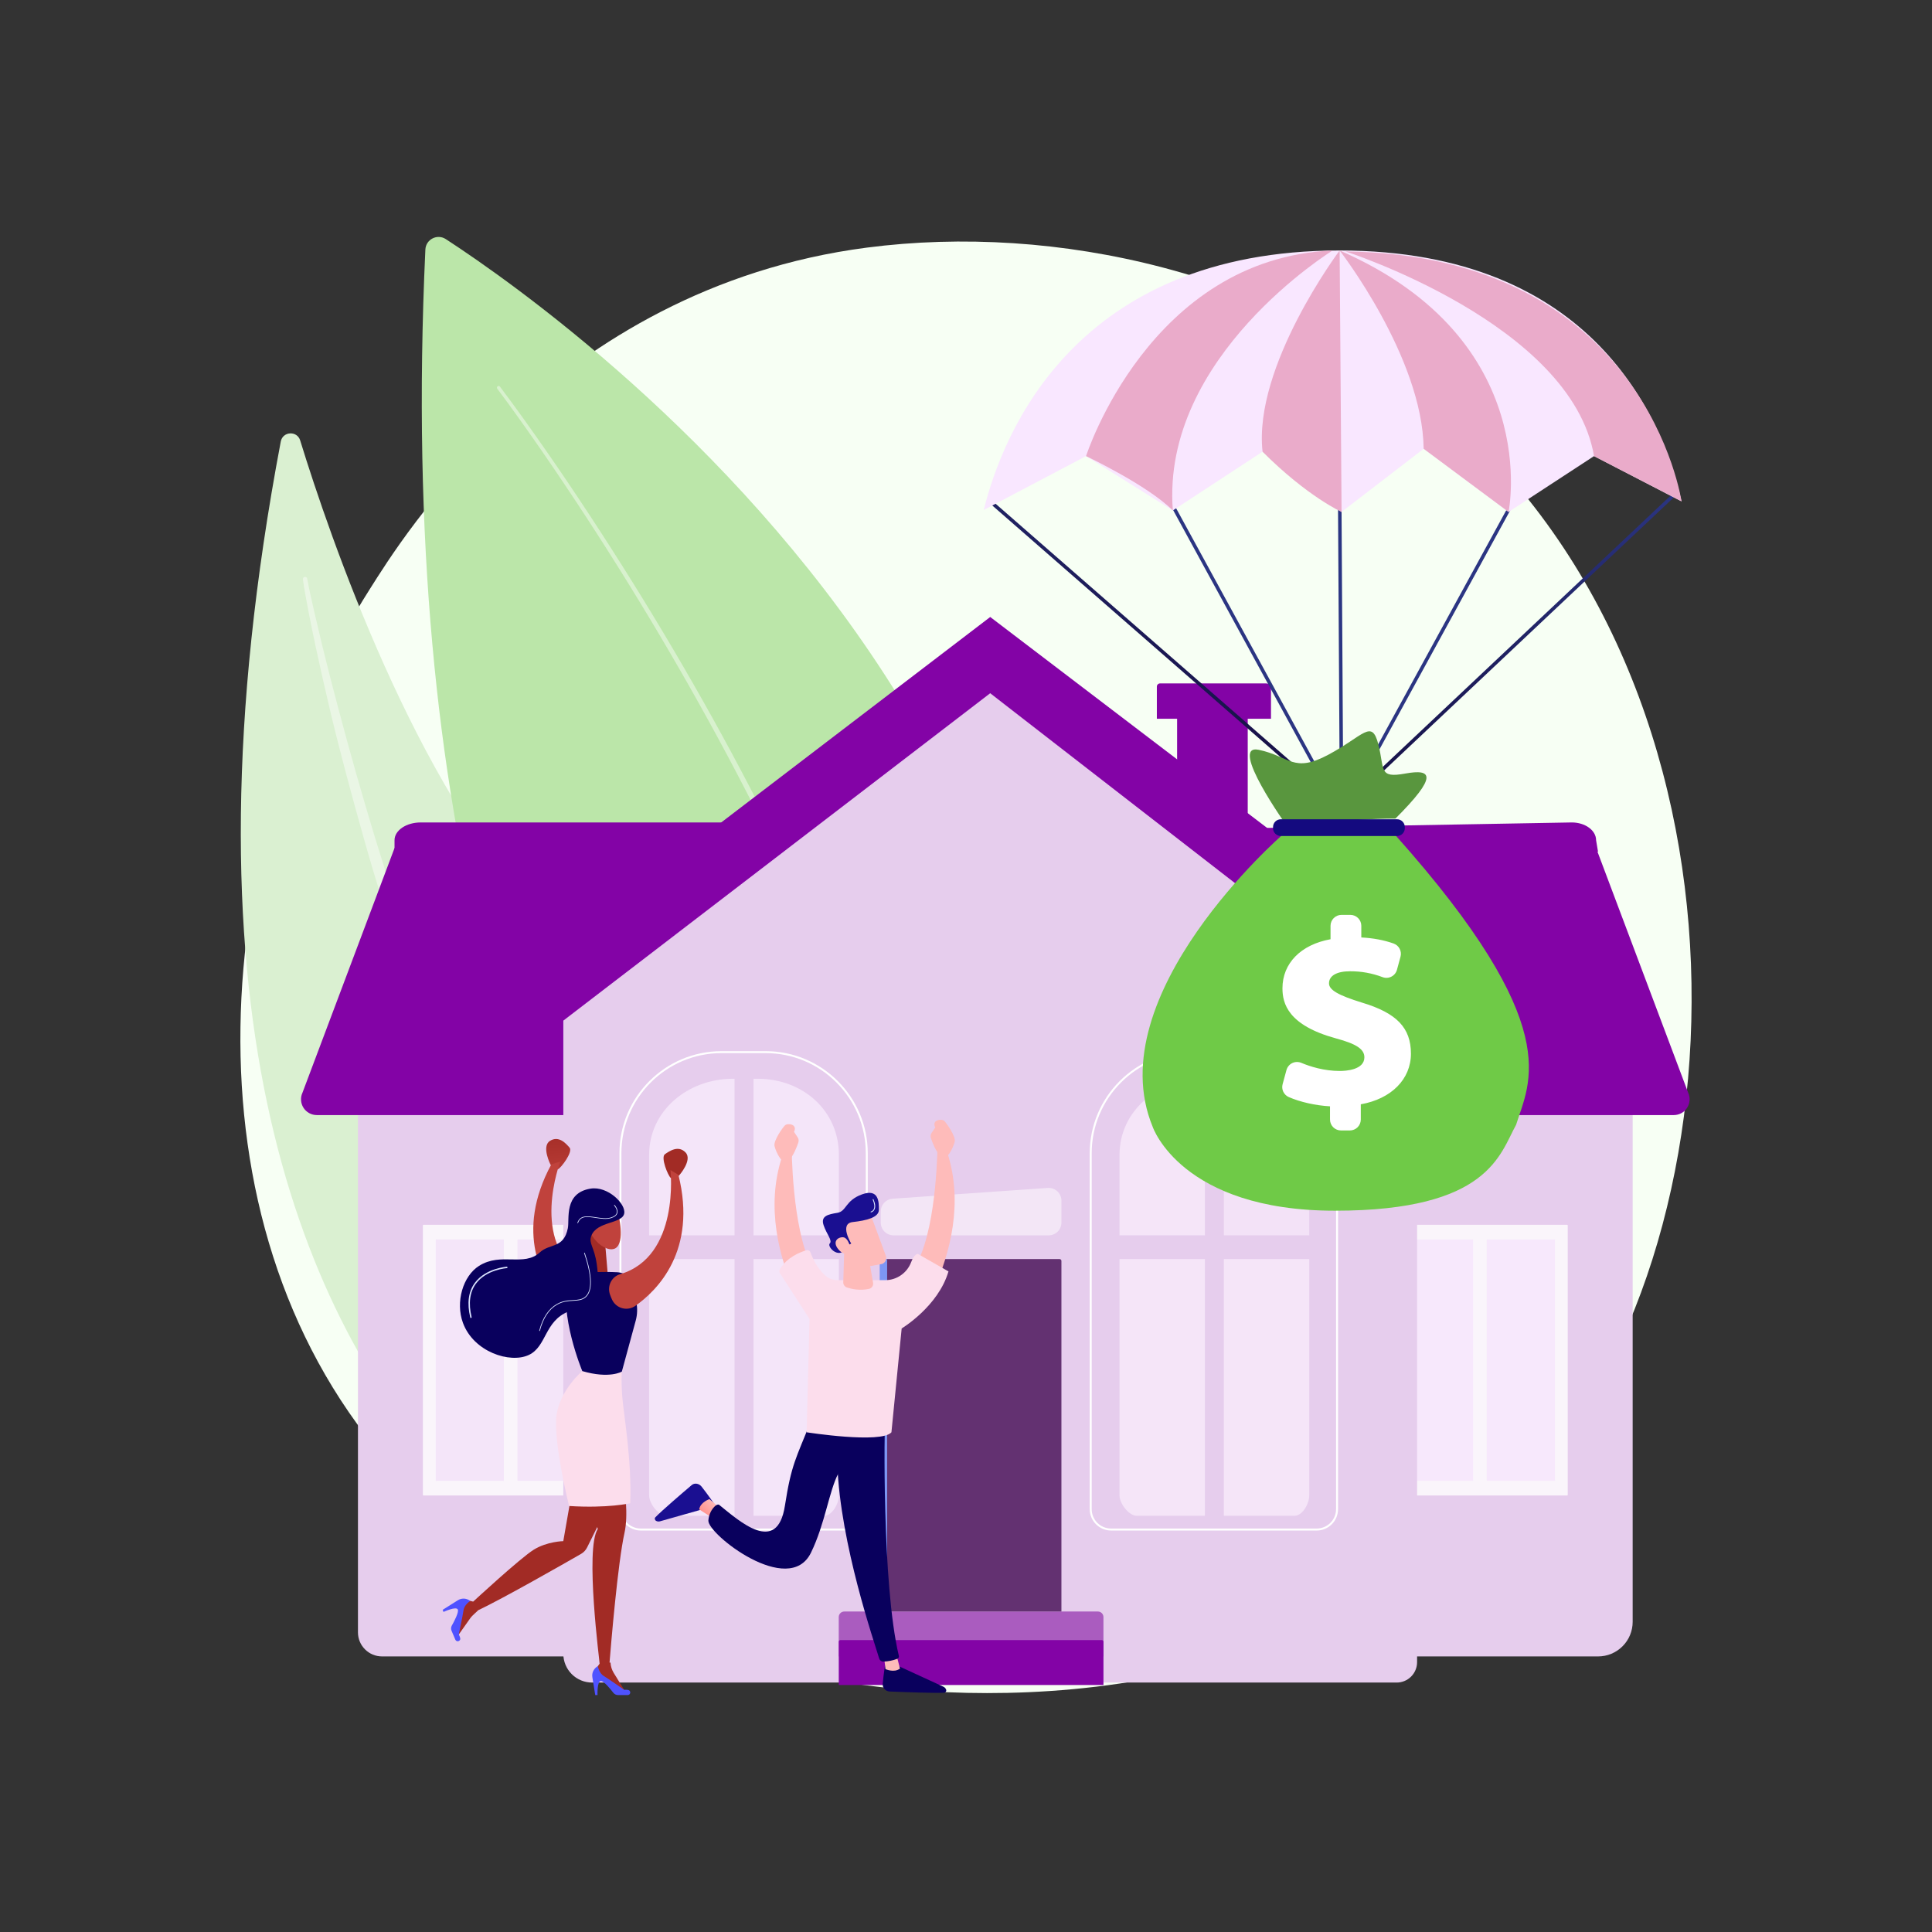 <svg width="168" height="168" viewBox="0 0 168 168" fill="none" xmlns="http://www.w3.org/2000/svg">
<rect x="0" y="0" width="168" height="168" fill="#333333" stroke="none"/>
<path d="M132.469 129.471C129.878 132.188 127.426 133.938 125.489 135.322C102.718 151.588 75.774 146.846 70.047 145.688C61.591 143.978 45.246 140.673 33.428 126.838C15.549 105.906 18.333 72.928 32.201 51.159C34.737 47.177 48.138 25.076 75.372 21.533C91.855 19.387 111.067 23.714 124.98 35.319C154.186 59.678 152.105 108.889 132.469 129.471Z" fill="#F7FFF4"/>
<path d="M24.415 38.394C24.584 37.504 25.836 37.431 26.102 38.297C28.678 46.662 36.119 68.386 47.014 79.739C64.752 98.225 77.013 128.658 66.356 144.849C66.356 144.849 6.064 135.317 24.415 38.394Z" fill="#DAF0D1"/>
<path opacity="0.43" d="M26.722 50.369C26.753 50.565 26.806 50.818 26.852 51.048L27.003 51.755L27.32 53.167L27.985 55.987C28.441 57.863 28.92 59.734 29.419 61.6C30.406 65.334 31.46 69.049 32.581 72.744C34.85 80.126 37.303 87.45 40.15 94.621C41.589 98.199 43.04 101.776 44.64 105.284C46.24 108.791 47.922 112.263 49.736 115.664C53.34 122.476 57.456 129.027 62.274 135.06C62.306 135.098 62.321 135.147 62.316 135.197C62.311 135.246 62.288 135.292 62.25 135.324C62.212 135.356 62.163 135.372 62.114 135.368C62.064 135.364 62.018 135.341 61.985 135.304C59.429 132.388 57.095 129.282 54.895 126.086C52.721 122.871 50.737 119.532 48.842 116.147C45.132 109.331 41.906 102.26 39.086 95.04C37.669 91.43 36.372 87.777 35.128 84.108C33.883 80.439 32.723 76.742 31.669 73.014C30.616 69.286 29.604 65.547 28.704 61.781C28.258 59.897 27.832 58.008 27.425 56.115C27.226 55.167 27.027 54.22 26.843 53.269L26.577 51.84L26.453 51.124C26.416 50.88 26.371 50.658 26.343 50.375C26.337 50.326 26.351 50.276 26.381 50.237C26.412 50.198 26.456 50.173 26.505 50.167C26.554 50.16 26.603 50.173 26.643 50.203C26.682 50.233 26.708 50.277 26.715 50.326L26.722 50.369Z" fill="white"/>
<path d="M38.766 20.792C50.158 28.207 114.687 74.063 82.533 142.346C82.533 142.346 32.279 123.093 36.989 21.699C37.031 20.812 38.022 20.308 38.766 20.792Z" fill="#BBE6A9"/>
<path opacity="0.43" d="M43.469 33.615C44.85 35.443 46.174 37.306 47.482 39.185C48.791 41.063 50.067 42.959 51.322 44.871C53.833 48.694 56.251 52.577 58.574 56.52C63.213 64.405 67.483 72.515 71.208 80.879C74.921 89.242 78.103 97.866 80.322 106.763C80.883 108.984 81.359 111.228 81.778 113.482C81.877 114.046 81.991 114.608 82.078 115.175L82.35 116.873C82.506 118.009 82.672 119.145 82.787 120.286C83.301 124.845 83.421 129.455 83.085 134.04C83.083 134.087 83.071 134.133 83.051 134.175C83.031 134.217 83.003 134.255 82.968 134.286C82.933 134.318 82.892 134.341 82.848 134.356C82.803 134.371 82.756 134.377 82.71 134.374C82.663 134.37 82.617 134.358 82.576 134.336C82.534 134.315 82.497 134.285 82.467 134.249C82.437 134.213 82.415 134.172 82.401 134.127C82.387 134.082 82.383 134.035 82.388 133.988V133.984C82.738 129.451 82.636 124.882 82.142 120.354C82.032 119.222 81.87 118.093 81.721 116.964L81.459 115.276C81.374 114.712 81.264 114.154 81.167 113.592C80.76 111.35 80.293 109.118 79.743 106.905C77.569 98.044 74.427 89.435 70.755 81.079C67.072 72.722 62.84 64.61 58.236 56.719C55.932 52.775 53.532 48.888 51.036 45.059C49.789 43.145 48.518 41.248 47.222 39.366C45.923 37.488 44.606 35.62 43.237 33.794C43.215 33.763 43.207 33.724 43.213 33.687C43.219 33.649 43.239 33.615 43.27 33.592C43.3 33.569 43.339 33.559 43.377 33.563C43.414 33.568 43.449 33.587 43.473 33.616L43.469 33.615Z" fill="white"/>
<path d="M138.964 144.037H115.254V92.51H141.971V141.029C141.971 141.424 141.893 141.815 141.742 142.18C141.591 142.545 141.37 142.876 141.09 143.155C140.811 143.435 140.48 143.656 140.115 143.808C139.75 143.959 139.359 144.037 138.964 144.037Z" fill="#E6CDED"/>
<path d="M145.549 96.963H113.981L108.203 73.744H138.792L146.795 95.015C146.892 95.224 146.934 95.454 146.919 95.684C146.903 95.914 146.83 96.136 146.706 96.33C146.582 96.525 146.411 96.684 146.209 96.795C146.007 96.905 145.78 96.963 145.549 96.963Z" fill="#8303A6"/>
<path d="M138.957 74.057L106.424 74.931L105.559 72.073L136.677 71.517C137.844 71.517 138.79 72.208 138.79 73.06L138.957 74.057Z" fill="#8303A6"/>
<g opacity="0.89">
<path opacity="0.89" d="M136.275 106.505H121.109C121.081 106.505 121.059 106.527 121.059 106.555V129.991C121.059 130.019 121.081 130.041 121.109 130.041H136.275C136.303 130.041 136.326 130.019 136.326 129.991V106.555C136.326 106.527 136.303 106.505 136.275 106.505Z" fill="white"/>
<path opacity="0.89" d="M128.071 107.777H122.2C122.184 107.777 122.172 107.789 122.172 107.805V128.741C122.172 128.756 122.184 128.769 122.2 128.769H128.071C128.087 128.769 128.099 128.756 128.099 128.741V107.805C128.099 107.789 128.087 107.777 128.071 107.777Z" fill="#F8E9FC"/>
<path opacity="0.89" d="M135.185 107.777H129.313C129.298 107.777 129.285 107.789 129.285 107.805V128.741C129.285 128.756 129.298 128.769 129.313 128.769H135.185C135.2 128.769 135.213 128.756 135.213 128.741V107.805C135.213 107.789 135.2 107.777 135.185 107.777Z" fill="#F8E9FC"/>
</g>
<path d="M33.219 144.037H57.844V92.51H31.127V141.944C31.127 142.499 31.347 143.031 31.74 143.423C32.132 143.816 32.664 144.036 33.219 144.037Z" fill="#E6CDED"/>
<path d="M27.547 96.963H59.115L65.257 73.744H34.306L26.303 95.015C26.206 95.224 26.163 95.454 26.179 95.684C26.194 95.913 26.267 96.136 26.391 96.33C26.515 96.524 26.686 96.683 26.888 96.794C27.09 96.905 27.317 96.963 27.547 96.963Z" fill="#8303A6"/>
<path d="M34.307 74.062L69.092 74.299L69.235 71.517H36.584C35.326 71.517 34.307 72.208 34.307 73.06V74.062Z" fill="#8303A6"/>
<g opacity="0.89">
<path opacity="0.89" d="M36.823 130.042H51.988C52.016 130.042 52.039 130.019 52.039 129.991V106.555C52.039 106.527 52.016 106.505 51.988 106.505H36.823C36.795 106.505 36.772 106.527 36.772 106.555V129.991C36.772 130.019 36.795 130.042 36.823 130.042Z" fill="white"/>
<path opacity="0.89" d="M45.026 128.769H50.898C50.913 128.769 50.926 128.757 50.926 128.741V107.805C50.926 107.79 50.913 107.777 50.898 107.777H45.026C45.011 107.777 44.998 107.79 44.998 107.805V128.741C44.998 128.757 45.011 128.769 45.026 128.769Z" fill="#F4E5F9"/>
<path opacity="0.89" d="M37.913 128.769H43.784C43.8 128.769 43.812 128.757 43.812 128.741V107.805C43.812 107.79 43.8 107.777 43.784 107.777H37.913C37.898 107.777 37.885 107.79 37.885 107.805V128.741C37.885 128.757 37.898 128.769 37.913 128.769Z" fill="#F4E5F9"/>
</g>
<path d="M86.103 60.282C86.103 60.282 49.882 87.628 48.984 87.628V143.81C48.985 144.138 49.049 144.464 49.175 144.767C49.301 145.07 49.486 145.346 49.718 145.578C49.95 145.81 50.226 145.994 50.53 146.12C50.833 146.245 51.159 146.31 51.487 146.31H121.449C121.92 146.31 122.372 146.122 122.705 145.789C123.038 145.456 123.225 145.005 123.225 144.534V87.628L86.103 60.282Z" fill="#E6CDED"/>
<path d="M95.951 144.037H72.934V140.615C72.934 140.487 72.984 140.364 73.075 140.273C73.165 140.183 73.288 140.132 73.416 140.132H95.469C95.597 140.132 95.72 140.183 95.81 140.273C95.901 140.364 95.952 140.487 95.952 140.615L95.951 144.037Z" fill="#AA5CBF"/>
<path d="M73.077 142.616H95.809C95.828 142.616 95.847 142.62 95.864 142.627C95.882 142.634 95.897 142.645 95.911 142.658C95.924 142.672 95.935 142.687 95.942 142.705C95.949 142.722 95.953 142.741 95.953 142.76V146.521H72.936V142.76C72.936 142.722 72.95 142.686 72.977 142.659C73.004 142.632 73.04 142.617 73.077 142.616Z" fill="#8303A6"/>
<path d="M76.749 109.484H92.137C92.18 109.484 92.221 109.501 92.251 109.531C92.281 109.561 92.298 109.602 92.298 109.645V140.132H76.588V109.645C76.588 109.624 76.592 109.603 76.6 109.583C76.608 109.564 76.62 109.546 76.635 109.531C76.65 109.516 76.668 109.504 76.687 109.496C76.707 109.488 76.728 109.484 76.749 109.484Z" fill="#633171"/>
<path opacity="0.51" d="M91.189 107.421H77.697C77.403 107.421 77.121 107.304 76.913 107.096C76.705 106.888 76.588 106.606 76.588 106.312V105.343C76.588 105.062 76.695 104.792 76.886 104.586C77.078 104.381 77.34 104.256 77.62 104.236L91.112 103.299C91.264 103.289 91.416 103.309 91.56 103.36C91.703 103.411 91.834 103.491 91.946 103.595C92.057 103.698 92.146 103.824 92.206 103.964C92.267 104.103 92.298 104.254 92.298 104.406V106.312C92.298 106.606 92.181 106.888 91.973 107.096C91.765 107.304 91.483 107.421 91.189 107.421Z" fill="white"/>
<path opacity="0.9" d="M104.774 93.806H104.625C100.744 93.806 97.348 96.553 97.348 100.434V107.421H104.774V93.806Z" fill="#F6E8FA"/>
<path opacity="0.9" d="M97.348 109.484V130.042C97.348 130.735 98.16 131.808 98.852 131.808H104.774V109.484H97.348Z" fill="#F6E8FA"/>
<path opacity="0.9" d="M106.801 93.806H106.424V107.421H113.85V100.434C113.85 96.553 110.681 93.806 106.801 93.806Z" fill="#F4E5F9"/>
<path opacity="0.9" d="M106.424 131.807H112.573C113.266 131.807 113.85 130.734 113.85 130.041V109.483H106.424L106.424 131.807Z" fill="#F6E8FA"/>
<path d="M63.872 93.806H63.722C59.842 93.806 56.445 96.553 56.445 100.434V107.421H63.872V93.806Z" fill="#F4E5F9"/>
<path d="M56.445 109.484V130.042C56.445 130.735 57.26 131.808 57.95 131.808H63.872V109.484H56.445Z" fill="#F4E5F9"/>
<path d="M65.899 93.806H65.522V107.421H72.948V100.434C72.948 96.553 69.781 93.806 65.899 93.806Z" fill="#F4E5F9"/>
<path d="M65.522 131.807H71.671C72.363 131.807 72.948 130.734 72.948 130.041V109.483H65.522V131.807Z" fill="#F4E5F9"/>
<path d="M114.493 133.091H96.616C96.124 133.09 95.652 132.894 95.304 132.545C94.956 132.197 94.76 131.725 94.76 131.232V100.281C94.76 95.386 98.742 91.405 103.635 91.405H107.477C112.371 91.405 116.352 95.388 116.352 100.281V131.23C116.352 131.724 116.156 132.197 115.807 132.545C115.459 132.894 114.986 133.091 114.493 133.091ZM103.634 91.576C98.834 91.576 94.93 95.481 94.93 100.281V131.23C94.93 131.678 95.108 132.106 95.424 132.423C95.74 132.739 96.169 132.917 96.616 132.917H114.493C114.94 132.917 115.369 132.739 115.685 132.423C116.001 132.106 116.179 131.678 116.18 131.23V100.281C116.18 95.481 112.275 91.576 107.475 91.576H103.634Z" fill="white"/>
<path d="M73.599 133.091H55.722C55.229 133.09 54.758 132.893 54.41 132.545C54.062 132.197 53.866 131.725 53.865 131.232V100.281C53.865 95.386 57.847 91.405 62.741 91.405H66.582C71.477 91.405 75.457 95.388 75.457 100.281V131.23C75.457 131.723 75.262 132.196 74.913 132.545C74.564 132.894 74.092 133.09 73.599 133.091ZM62.739 91.576C57.939 91.576 54.035 95.481 54.035 100.281V131.23C54.035 131.678 54.213 132.106 54.53 132.423C54.846 132.739 55.275 132.917 55.722 132.917H73.599C74.046 132.917 74.475 132.739 74.791 132.423C75.107 132.106 75.285 131.678 75.285 131.23V100.281C75.285 95.481 71.38 91.576 66.581 91.576H62.739Z" fill="white"/>
<path d="M77.144 140.132H76.764C76.693 140.132 76.625 140.104 76.575 140.054C76.525 140.003 76.496 139.935 76.496 139.864V109.712C76.496 109.652 76.52 109.595 76.562 109.552C76.605 109.51 76.662 109.486 76.722 109.486H77.142L77.144 140.132Z" fill="#7D97F4"/>
<path d="M108.498 60.879H102.357V70.877H108.498V60.879Z" fill="#8303A6"/>
<path d="M100.872 59.429H110.101C110.156 59.429 110.211 59.44 110.262 59.461C110.313 59.482 110.359 59.513 110.398 59.552C110.437 59.591 110.468 59.637 110.489 59.688C110.51 59.739 110.521 59.794 110.521 59.849V62.499H100.596V59.705C100.596 59.631 100.625 59.561 100.677 59.509C100.728 59.458 100.799 59.428 100.872 59.428V59.429Z" fill="#8303A6"/>
<path d="M46.709 90.495L86.105 60.282L123.499 89.288C124.858 90.342 126.85 89.605 127.197 87.919L127.721 85.353L86.106 53.651L45.823 84.419C45.473 84.687 45.221 85.063 45.105 85.489C44.99 85.914 45.018 86.366 45.185 86.774L46.709 90.495Z" fill="#8303A6"/>
<path d="M116.663 70.476L116.559 70.385L86.004 43.71L86.204 43.481L116.655 70.065L145.631 42.757L145.839 42.978L116.663 70.476Z" fill="url(#paint0_linear_833_1928)"/>
<path d="M116.643 80.4L116.338 80.395L116.507 70.268L116.338 42.154L116.643 42.152L116.811 70.27L116.643 80.4Z" fill="url(#paint1_linear_833_1928)"/>
<path d="M116.659 71.183L101.824 44.013L102.091 43.867L116.659 70.549L131.255 43.867L131.522 44.013L116.659 71.183Z" fill="url(#paint2_linear_833_1928)"/>
<path d="M146.218 43.596L138.611 39.662L131.179 44.516L123.798 39.023L116.658 44.516L109.786 39.279L101.985 44.388L94.438 39.662L85.543 44.347C87.209 37.613 93.564 21.781 116.489 21.781C138.602 21.781 144.611 36.505 146.218 43.596Z" fill="#F9E7FF"/>
<path d="M94.439 39.662C94.439 39.662 99.949 22.46 115.883 21.781C115.883 21.781 100.937 30.978 101.986 44.39C99.79 42.192 94.439 39.662 94.439 39.662Z" fill="#EAABCA"/>
<path d="M116.659 44.516L116.49 21.781C116.49 21.781 108.961 31.83 109.788 39.28C113.692 43.184 116.659 44.516 116.659 44.516Z" fill="#EAABCA"/>
<path d="M116.49 21.781C116.49 21.781 123.696 31.064 123.797 39.025L131.178 44.517C131.178 44.517 134.289 29.529 116.49 21.781Z" fill="#EAABCA"/>
<path d="M117 21.864C117 21.864 136.64 28.166 138.612 39.662L146.219 43.596C146.219 43.596 143.142 22.206 117 21.864Z" fill="#EAABCA"/>
<path d="M111.949 71.891C111.949 71.891 106.753 64.632 109.458 65.201C112.163 65.77 112.447 67.265 115.508 65.628C118.569 63.991 119.279 62.497 119.849 64.703C120.419 66.909 119.849 67.692 122.197 67.265C124.546 66.839 125.044 67.479 121.343 71.18C117.358 71.18 111.949 71.891 111.949 71.891Z" fill="#59963E"/>
<path d="M111.527 72.585C111.527 72.585 95.49 86.506 100.235 97.989C100.235 97.989 102.703 105.279 116.084 105.279C129.466 105.279 130.413 100.366 131.836 97.804C132.975 94.104 136.249 89.317 121.303 72.584L111.527 72.585Z" fill="#6FCA47"/>
<path d="M121.482 71.241H111.375C111.002 71.241 110.699 71.543 110.699 71.917V72.02C110.699 72.393 111.002 72.696 111.375 72.696H121.482C121.855 72.696 122.158 72.393 122.158 72.02V71.917C122.158 71.543 121.855 71.241 121.482 71.241Z" fill="url(#paint3_linear_833_1928)"/>
<path d="M115.833 97.349V96.028C114.456 95.973 113.095 95.648 112.128 95.225C111.961 95.15 111.827 95.018 111.75 94.852C111.672 94.686 111.657 94.499 111.706 94.323L112.042 93.093C112.071 92.987 112.122 92.888 112.192 92.804C112.263 92.719 112.35 92.651 112.449 92.603C112.548 92.556 112.656 92.53 112.766 92.527C112.876 92.525 112.985 92.546 113.086 92.589C114.046 92.991 115.23 93.309 116.507 93.309C117.833 93.309 118.822 92.859 118.822 91.939C118.822 91.107 118.058 90.613 116.215 90.118C113.586 89.399 111.698 88.253 111.698 85.939C111.698 83.848 113.227 82.253 115.878 81.826V80.505C115.878 80.301 115.959 80.105 116.104 79.961C116.248 79.817 116.444 79.736 116.648 79.736H117.424C117.628 79.736 117.824 79.817 117.968 79.961C118.113 80.105 118.194 80.301 118.194 80.505V81.691C119.468 81.742 120.394 81.959 121.13 82.218C121.312 82.283 121.462 82.415 121.551 82.586C121.64 82.758 121.66 82.956 121.609 83.142L121.301 84.28C121.273 84.383 121.224 84.48 121.156 84.563C121.089 84.647 121.004 84.715 120.909 84.764C120.814 84.812 120.709 84.841 120.602 84.847C120.495 84.852 120.388 84.836 120.288 84.798C119.368 84.448 118.391 84.271 117.407 84.275C115.834 84.275 115.385 84.926 115.385 85.511C115.385 86.23 116.328 86.724 118.373 87.354C121.295 88.23 122.508 89.443 122.508 91.623C122.508 93.623 121.025 95.421 118.149 95.871V97.348C118.149 97.553 118.068 97.748 117.923 97.893C117.779 98.037 117.583 98.118 117.379 98.118H116.603C116.399 98.118 116.203 98.037 116.059 97.893C115.914 97.749 115.833 97.553 115.833 97.349Z" fill="white"/>
<path d="M117.38 98.3H116.604C116.352 98.3 116.11 98.2 115.931 98.022C115.753 97.844 115.653 97.602 115.653 97.349V96.202C114.393 96.131 113.061 95.832 112.056 95.392C111.851 95.299 111.685 95.135 111.588 94.931C111.492 94.726 111.472 94.494 111.532 94.276L111.867 93.045C111.903 92.915 111.966 92.794 112.052 92.691C112.137 92.587 112.244 92.502 112.365 92.443C112.488 92.383 112.623 92.35 112.759 92.347C112.896 92.343 113.032 92.369 113.158 92.422C113.928 92.744 115.132 93.128 116.509 93.128C117.007 93.128 118.642 93.042 118.642 91.939C118.642 91.233 117.948 90.772 116.17 90.294C112 89.154 111.518 87.26 111.518 85.939C111.518 83.765 113.115 82.141 115.698 81.673V80.506C115.698 80.254 115.798 80.012 115.976 79.834C116.155 79.655 116.396 79.555 116.649 79.555H117.424C117.677 79.555 117.918 79.655 118.097 79.834C118.275 80.012 118.375 80.254 118.375 80.506V81.518C119.413 81.573 120.335 81.744 121.19 82.047C121.415 82.129 121.6 82.291 121.71 82.503C121.82 82.715 121.847 82.96 121.784 83.191L121.475 84.328C121.441 84.456 121.38 84.575 121.296 84.678C121.213 84.781 121.109 84.865 120.991 84.925C120.873 84.986 120.744 85.021 120.611 85.028C120.479 85.036 120.347 85.016 120.223 84.969C119.324 84.627 118.369 84.454 117.407 84.458C116.237 84.458 115.566 84.842 115.566 85.512C115.566 86.079 116.368 86.547 118.426 87.181C121.454 88.089 122.69 89.376 122.69 91.624C122.69 93.843 120.984 95.557 118.33 96.026V97.349C118.33 97.601 118.23 97.843 118.052 98.022C117.874 98.2 117.632 98.3 117.38 98.3ZM112.785 92.71C112.695 92.71 112.606 92.73 112.525 92.769C112.45 92.805 112.384 92.857 112.331 92.921C112.278 92.986 112.239 93.06 112.218 93.141L111.883 94.371C111.845 94.505 111.857 94.647 111.916 94.773C111.974 94.9 112.076 95.001 112.202 95.058C113.214 95.501 114.575 95.796 115.842 95.847L116.016 95.854V97.348C116.016 97.504 116.078 97.654 116.189 97.764C116.299 97.875 116.449 97.937 116.605 97.937H117.381C117.537 97.937 117.687 97.875 117.798 97.764C117.908 97.654 117.97 97.504 117.97 97.348V95.715L118.124 95.691C120.718 95.283 122.33 93.726 122.33 91.623C122.33 89.54 121.207 88.392 118.325 87.528C116.349 86.919 115.206 86.395 115.206 85.511C115.206 84.195 116.893 84.093 117.41 84.093C118.416 84.089 119.414 84.27 120.354 84.627C120.43 84.656 120.512 84.669 120.594 84.664C120.675 84.66 120.755 84.638 120.828 84.601C120.901 84.564 120.965 84.512 121.016 84.448C121.068 84.384 121.105 84.311 121.127 84.232L121.435 83.094C121.474 82.953 121.459 82.802 121.392 82.671C121.325 82.54 121.211 82.44 121.073 82.389C120.205 82.084 119.261 81.915 118.189 81.872L118.014 81.865V80.506C118.014 80.35 117.952 80.201 117.842 80.09C117.732 79.98 117.582 79.918 117.426 79.918H116.649C116.493 79.918 116.343 79.98 116.233 80.09C116.122 80.201 116.06 80.35 116.06 80.506V81.982L115.907 82.007C113.386 82.414 111.881 83.883 111.881 85.939C111.881 87.88 113.232 89.115 116.264 89.944C117.908 90.385 119.004 90.895 119.004 91.939C119.004 92.912 118.071 93.492 116.508 93.492C115.37 93.492 114.163 93.238 113.016 92.758C112.943 92.727 112.864 92.71 112.785 92.71Z" fill="white"/>
<path d="M47.878 101.287C47.878 101.287 47.054 99.684 47.827 99.204C48.6 98.724 49.219 99.439 49.529 99.797C49.838 100.155 48.797 101.556 48.521 101.67C48.244 101.784 47.878 101.287 47.878 101.287Z" fill="url(#paint4_linear_833_1928)"/>
<path d="M48.719 101.01C48.719 101.01 46.027 108.086 50.711 110.87C51.374 111.264 51.559 112.138 51.138 112.783C51.043 112.927 50.941 113.065 50.831 113.198C50.703 113.35 50.544 113.473 50.364 113.558C50.185 113.643 49.988 113.687 49.79 113.688C49.591 113.689 49.394 113.646 49.214 113.563C49.033 113.48 48.873 113.359 48.744 113.207C47.241 111.449 44.703 107.233 47.946 101.24L48.719 101.01Z" fill="url(#paint5_linear_833_1928)"/>
<path d="M53.313 130.008L49.85 129.038L48.982 134.012C48.982 134.012 47.574 134.035 46.411 134.757C45.248 135.479 41.147 139.27 41.147 139.27L40.429 139.104L40.153 139.28L39.754 142.325L40.901 140.704C41.082 140.447 41.583 140.051 41.573 140.025C43.787 138.977 49.112 135.935 50.525 135.123C50.753 134.992 50.937 134.797 51.053 134.561L53.313 130.008Z" fill="url(#paint6_linear_833_1928)"/>
<path d="M53.089 144.576C53.061 144.576 53.032 144.576 53.003 144.576C53.132 142.974 53.718 135.927 54.305 133.287C54.969 130.298 53.309 124.323 53.309 124.323L50.32 127.311L51.98 132.956C50.843 134.662 52.166 144.654 52.138 144.65V144.672L51.704 145.268L51.757 145.591L54.403 147.152L53.361 145.462C53.199 145.193 53.106 144.889 53.089 144.576Z" fill="url(#paint7_linear_833_1928)"/>
<path d="M54.581 147.396H53.736C53.658 147.397 53.581 147.379 53.511 147.344C53.441 147.31 53.38 147.26 53.333 147.198C53.07 146.857 52.524 146.189 52.263 146.172C51.912 146.148 51.957 147.395 51.957 147.395H51.759L51.51 145.844C51.479 145.653 51.509 145.458 51.596 145.286C51.682 145.114 51.821 144.973 51.991 144.884C51.991 144.884 52.072 145.478 52.507 145.74C52.942 146.002 54.278 146.943 54.278 146.943C54.392 146.929 54.508 146.932 54.621 146.952C54.889 147.002 54.852 147.396 54.581 147.396Z" fill="url(#paint8_linear_833_1928)"/>
<path d="M39.596 142.582L39.265 141.805C39.234 141.733 39.22 141.656 39.224 141.578C39.228 141.5 39.25 141.424 39.289 141.356C39.5 140.98 39.9 140.217 39.814 139.97C39.698 139.638 38.567 140.169 38.567 140.169L38.49 139.987L39.819 139.15C39.982 139.047 40.174 138.999 40.366 139.011C40.559 139.023 40.742 139.095 40.891 139.218C40.891 139.218 40.376 139.524 40.305 140.027C40.234 140.53 39.893 142.127 39.893 142.127C39.95 142.227 39.992 142.333 40.019 142.444C40.079 142.711 39.702 142.831 39.596 142.582Z" fill="url(#paint9_linear_833_1928)"/>
<path d="M54.07 119.27C54.07 119.27 53.973 119.869 54.116 121.514C54.259 123.158 54.943 127.021 54.803 130.717C54.803 130.717 52.859 131.17 49.482 130.956C49.482 130.956 48.057 125.186 48.404 122.992C48.752 120.799 50.635 119.225 50.635 119.225L54.07 119.27Z" fill="#FCDDEC"/>
<path d="M52.633 108.277L52.871 111.071H50.613L51.174 106.806L52.633 108.277Z" fill="url(#paint10_linear_833_1928)"/>
<path d="M49.947 110.685C50.726 110.642 52.468 110.562 53.702 110.63C54.018 110.646 54.319 110.767 54.559 110.973C54.799 111.179 54.964 111.458 55.029 111.768L55.33 113.21C55.442 113.748 55.425 114.304 55.281 114.833L54.072 119.271C54.072 119.271 52.997 119.917 50.636 119.226C50.636 119.226 48.563 114.283 49.414 111.12C49.446 111.001 49.514 110.894 49.61 110.816C49.706 110.738 49.824 110.692 49.947 110.685Z" fill="#09005D"/>
<path d="M53.59 105.051C53.671 105.098 54.306 107.338 53.771 108.277C53.237 109.216 51.614 108.164 51.173 106.806C50.733 105.448 51.442 103.785 53.59 105.051Z" fill="url(#paint11_linear_833_1928)"/>
<path d="M49.377 106.806C49.013 108.592 47.805 108.104 46.949 108.898C45.563 110.186 43.579 108.859 41.651 110.079C40.259 110.96 39.589 113.214 40.257 115.033C41.182 117.554 44.344 118.59 45.982 117.823C47.548 117.089 47.325 114.892 49.432 114.043C50.327 113.68 50.768 113.916 51.304 113.382C52.242 112.446 51.989 110.631 51.892 109.932C51.681 108.415 51.172 108.14 51.415 107.473C51.888 106.176 54.094 106.444 54.278 105.526C54.446 104.692 52.847 103.111 51.342 103.36C49.013 103.748 49.539 106.011 49.377 106.806Z" fill="url(#paint12_linear_833_1928)"/>
<path d="M40.952 114.607C40.938 114.607 40.925 114.602 40.914 114.594C40.903 114.586 40.896 114.574 40.892 114.561C40.594 113.324 40.729 112.309 41.294 111.545C42.232 110.277 44.054 110.151 44.072 110.15C44.088 110.15 44.103 110.156 44.114 110.167C44.125 110.178 44.132 110.192 44.133 110.208C44.134 110.223 44.129 110.239 44.119 110.251C44.109 110.263 44.095 110.27 44.08 110.272C44.062 110.272 42.295 110.396 41.392 111.618C40.848 112.352 40.721 113.332 41.011 114.533C41.014 114.549 41.012 114.565 41.003 114.579C40.995 114.593 40.981 114.602 40.966 114.606C40.961 114.607 40.956 114.607 40.952 114.607Z" fill="url(#paint13_linear_833_1928)"/>
<path d="M46.919 115.739C46.917 115.74 46.914 115.74 46.911 115.739C46.904 115.737 46.897 115.732 46.893 115.725C46.889 115.718 46.888 115.71 46.89 115.702C47.18 114.588 47.69 113.815 48.404 113.403C48.923 113.103 49.41 113.075 49.839 113.051C50.253 113.027 50.609 113.005 50.898 112.75C51.493 112.221 51.459 110.95 50.796 108.971C50.794 108.963 50.794 108.955 50.798 108.948C50.801 108.941 50.807 108.935 50.815 108.933C50.823 108.93 50.831 108.93 50.838 108.934C50.846 108.938 50.851 108.944 50.854 108.952C51.525 110.956 51.553 112.249 50.939 112.796C50.635 113.067 50.268 113.087 49.843 113.113C49.417 113.138 48.941 113.165 48.434 113.457C47.735 113.86 47.235 114.621 46.949 115.721C46.947 115.727 46.942 115.731 46.937 115.735C46.932 115.738 46.926 115.74 46.919 115.739Z" fill="url(#paint14_linear_833_1928)"/>
<path d="M50.24 106.363C50.236 106.363 50.233 106.363 50.23 106.363C50.226 106.362 50.222 106.36 50.219 106.357C50.216 106.354 50.214 106.351 50.212 106.348C50.21 106.344 50.209 106.34 50.209 106.336C50.209 106.332 50.209 106.328 50.211 106.324C50.441 105.638 51.106 105.74 51.811 105.848C52.257 105.916 52.717 105.987 53.109 105.872C53.4 105.785 53.574 105.651 53.624 105.473C53.71 105.17 53.41 104.832 53.407 104.829C53.404 104.826 53.401 104.822 53.399 104.818C53.398 104.815 53.397 104.81 53.397 104.806C53.397 104.802 53.398 104.798 53.399 104.794C53.401 104.79 53.404 104.786 53.407 104.783C53.41 104.78 53.413 104.778 53.417 104.776C53.421 104.775 53.425 104.774 53.43 104.774C53.434 104.775 53.438 104.776 53.442 104.778C53.446 104.78 53.449 104.782 53.452 104.786C53.465 104.801 53.777 105.152 53.683 105.487C53.627 105.686 53.439 105.835 53.126 105.927C52.722 106.047 52.254 105.975 51.801 105.906C51.094 105.797 50.483 105.703 50.268 106.342C50.266 106.348 50.263 106.353 50.257 106.357C50.252 106.361 50.246 106.363 50.24 106.363Z" fill="url(#paint15_linear_833_1928)"/>
<path d="M59.048 102.22C59.048 102.22 60.244 100.872 59.614 100.214C58.985 99.556 58.208 100.096 57.819 100.366C57.431 100.636 58.091 102.251 58.33 102.431C58.57 102.61 59.048 102.22 59.048 102.22Z" fill="url(#paint16_linear_833_1928)"/>
<path d="M58.301 101.743C58.301 101.743 59.15 109.265 53.923 110.8C53.183 111.017 52.786 111.817 53.035 112.547C53.09 112.71 53.155 112.869 53.228 113.025C53.314 113.204 53.438 113.363 53.591 113.489C53.744 113.616 53.923 113.708 54.115 113.758C54.308 113.808 54.509 113.816 54.705 113.781C54.9 113.745 55.086 113.667 55.248 113.553C57.14 112.223 60.646 108.769 58.993 102.159L58.301 101.743Z" fill="url(#paint17_linear_833_1928)"/>
<path d="M62.09 130.751C62.09 130.751 61.57 129.981 61.004 129.267C60.782 128.988 60.392 128.93 60.149 129.136C59.324 129.837 57.565 131.343 56.987 131.94C56.9 132.03 56.938 132.189 57.06 132.253C57.158 132.306 57.273 132.319 57.38 132.291L61.515 131.122L62.09 130.751Z" fill="url(#paint18_linear_833_1928)"/>
<path d="M62.535 131.073L61.691 130.358C61.691 130.358 60.905 130.614 60.799 131.251L61.861 131.934L62.535 131.073Z" fill="url(#paint19_linear_833_1928)"/>
<path d="M81.253 111.995C82.571 109.038 83.814 104.62 82.365 100.203L81.525 99.364C81.525 99.364 81.525 106.281 79.805 109.716C80.285 110.477 80.768 111.237 81.253 111.995Z" fill="url(#paint20_linear_833_1928)"/>
<path d="M81.325 98.042L81.008 98.517C80.965 98.581 80.937 98.654 80.927 98.731C80.916 98.808 80.923 98.886 80.948 98.96C81.076 99.35 81.367 100.116 81.777 100.525C82.341 101.09 82.906 99.735 83.018 99.283C83.131 98.832 82.339 97.703 82.115 97.477C81.892 97.251 80.987 97.364 81.325 98.042Z" fill="url(#paint21_linear_833_1928)"/>
<path d="M77 144.58C77 144.58 76.838 145.498 76.758 146.408C76.751 146.492 76.761 146.577 76.787 146.657C76.814 146.738 76.856 146.812 76.912 146.875C76.968 146.939 77.037 146.99 77.113 147.027C77.19 147.063 77.273 147.084 77.357 147.087C78.568 147.138 81.157 147.235 82.087 147.194C82.12 147.193 82.151 147.184 82.18 147.168C82.208 147.151 82.232 147.129 82.25 147.101C82.267 147.074 82.278 147.043 82.282 147.01C82.285 146.978 82.28 146.945 82.268 146.915C82.225 146.806 82.141 146.718 82.034 146.669L77.757 144.703L77 144.58Z" fill="url(#paint22_linear_833_1928)"/>
<path d="M76.867 144.041L76.998 145.139C76.998 145.139 77.747 145.488 78.258 145.094L77.948 143.871L76.867 144.041Z" fill="url(#paint23_linear_833_1928)"/>
<path d="M76.965 123.389C76.909 123.676 76.663 137.704 78.162 143.99C78.174 144.04 78.168 144.092 78.145 144.138C78.122 144.183 78.084 144.219 78.037 144.239C77.646 144.389 77.233 144.473 76.814 144.487C76.733 144.489 76.654 144.464 76.588 144.417C76.523 144.369 76.475 144.301 76.452 144.223C76.023 142.765 73.079 134.325 72.81 127.344C72.511 119.544 73.877 123.389 73.877 123.389L76.965 123.389Z" fill="url(#paint24_linear_833_1928)"/>
<path d="M70.485 123.64C69.227 126.81 68.816 127.308 68.254 130.927C67.582 135.269 64.297 132.271 62.543 130.862C62.322 130.683 61.663 131.321 61.598 132.22C61.515 133.39 68.601 138.942 70.519 135.017C71.742 132.51 72.083 129.688 72.896 128.127C72.997 127.932 73.163 127.779 73.365 127.692L75.866 126.621L76.573 124.166L70.485 123.64Z" fill="url(#paint25_linear_833_1928)"/>
<path d="M69.116 112.377C67.798 109.42 66.554 105.001 68.003 100.584L68.843 99.745C68.843 99.745 68.843 106.662 70.564 110.097C70.083 110.859 69.6 111.619 69.116 112.377Z" fill="url(#paint26_linear_833_1928)"/>
<path d="M76.967 111.319H72.829C72.413 111.319 72.013 111.159 71.713 110.873C71.327 110.506 70.831 109.884 70.479 108.905C70.454 108.834 70.402 108.775 70.335 108.74C70.268 108.706 70.19 108.698 70.117 108.719C69.585 108.877 68.419 109.329 67.808 110.381C67.779 110.429 67.765 110.484 67.766 110.54C67.767 110.596 67.783 110.651 67.813 110.698L70.394 114.693L70.14 124.547C70.14 124.547 76.626 125.564 77.516 124.547L78.406 115.517C78.406 115.517 81.586 113.609 82.476 110.557L79.804 109.03C79.804 109.03 79.493 109.043 79.228 109.758C79.055 110.218 78.745 110.613 78.341 110.892C77.937 111.171 77.458 111.32 76.967 111.319Z" fill="#FCDDEC"/>
<path d="M73.424 108.308L73.328 111.502C73.325 111.602 73.355 111.7 73.412 111.781C73.469 111.863 73.551 111.924 73.645 111.955C74.043 112.087 74.763 112.25 75.568 112.076C75.684 112.05 75.785 111.98 75.85 111.881C75.916 111.782 75.941 111.661 75.919 111.545L75.482 109.029L73.424 108.308Z" fill="url(#paint27_linear_833_1928)"/>
<path d="M75.613 105.384C75.641 105.42 76.609 108.048 77.032 109.205C77.058 109.275 77.069 109.348 77.064 109.422C77.061 109.496 77.041 109.568 77.009 109.635C76.976 109.701 76.93 109.76 76.874 109.808C76.818 109.856 76.752 109.892 76.682 109.914L75.748 110.084C75.447 110.139 75.137 110.091 74.868 109.946C74.599 109.802 74.386 109.57 74.266 109.289L73.141 107.979C72.998 107.813 72.894 107.616 72.838 107.404C72.781 107.192 72.774 106.969 72.816 106.754C72.858 106.538 72.948 106.335 73.079 106.159C73.211 105.983 73.381 105.84 73.576 105.739C74.4 105.319 75.303 104.995 75.613 105.384Z" fill="url(#paint28_linear_833_1928)"/>
<path d="M73.753 108.272L74.02 108.136C74.02 108.136 72.951 106.399 74.154 106.265C75.357 106.132 76.426 105.864 76.426 105.196C76.426 104.528 76.426 103.325 74.956 103.859C73.486 104.394 73.619 105.33 72.818 105.463C72.016 105.597 71.347 105.73 71.615 106.532C71.882 107.334 72.416 107.869 72.149 108.136C71.882 108.403 73.086 109.743 73.753 108.272Z" fill="url(#paint29_linear_833_1928)"/>
<path d="M74.037 108.793C74.037 108.793 73.815 107.618 73.319 107.589C72.823 107.56 72.368 107.993 72.896 108.631C73.555 109.42 74.037 108.793 74.037 108.793Z" fill="url(#paint30_linear_833_1928)"/>
<path d="M69.044 98.423L69.361 98.898C69.404 98.963 69.432 99.036 69.443 99.113C69.453 99.19 69.446 99.268 69.422 99.341C69.293 99.731 69.002 100.497 68.593 100.907C68.028 101.471 67.464 100.117 67.351 99.665C67.238 99.214 68.03 98.084 68.257 97.859C68.483 97.633 69.383 97.746 69.044 98.423Z" fill="url(#paint31_linear_833_1928)"/>
<path d="M75.741 105.423C75.731 105.423 75.722 105.42 75.716 105.413C75.709 105.407 75.704 105.399 75.703 105.389C75.702 105.38 75.705 105.371 75.71 105.363C75.716 105.356 75.724 105.35 75.733 105.348C75.784 105.334 75.831 105.309 75.872 105.276C75.913 105.242 75.947 105.2 75.97 105.153C76.068 104.966 76.04 104.679 75.889 104.32C75.887 104.316 75.886 104.311 75.886 104.306C75.886 104.301 75.887 104.296 75.889 104.291C75.891 104.286 75.894 104.282 75.897 104.279C75.901 104.275 75.905 104.272 75.909 104.271C75.919 104.267 75.929 104.267 75.939 104.271C75.948 104.275 75.955 104.282 75.959 104.291C76.121 104.677 76.148 104.98 76.037 105.19C76.008 105.247 75.967 105.297 75.918 105.337C75.868 105.377 75.81 105.406 75.748 105.422L75.741 105.423Z" fill="url(#paint32_linear_833_1928)"/>
<defs>
<linearGradient id="paint0_linear_833_1928" x1="118.162" y1="35.2" x2="109.035" y2="68.377" gradientUnits="userSpaceOnUse">
<stop stop-color="#2B3582"/>
<stop offset="1" stop-color="#150E42"/>
</linearGradient>
<linearGradient id="paint1_linear_833_1928" x1="1384.92" y1="36749.4" x2="-68.015" y2="36814.8" gradientUnits="userSpaceOnUse">
<stop stop-color="#2B3582"/>
<stop offset="1" stop-color="#150E42"/>
</linearGradient>
<linearGradient id="paint2_linear_833_1928" x1="77315.4" y1="24262.7" x2="72820.4" y2="42026.2" gradientUnits="userSpaceOnUse">
<stop stop-color="#2B3582"/>
<stop offset="1" stop-color="#150E42"/>
</linearGradient>
<linearGradient id="paint3_linear_833_1928" x1="29890.1" y1="2215.18" x2="29948.2" y2="307.992" gradientUnits="userSpaceOnUse">
<stop stop-color="#09005D"/>
<stop offset="1" stop-color="#1A0F91"/>
</linearGradient>
<linearGradient id="paint4_linear_833_1928" x1="48.355" y1="98.037" x2="48.872" y2="103.41" gradientUnits="userSpaceOnUse">
<stop stop-color="#A22B25"/>
<stop offset="1" stop-color="#C0423C"/>
</linearGradient>
<linearGradient id="paint5_linear_833_1928" x1="-351.369" y1="31813.3" x2="-3137.96" y2="29093.8" gradientUnits="userSpaceOnUse">
<stop stop-color="#A22B25"/>
<stop offset="1" stop-color="#C0423C"/>
</linearGradient>
<linearGradient id="paint6_linear_833_1928" x1="15421.4" y1="38218.1" x2="12886.3" y2="41418.1" gradientUnits="userSpaceOnUse">
<stop stop-color="#A22B25"/>
<stop offset="1" stop-color="#C0423C"/>
</linearGradient>
<linearGradient id="paint7_linear_833_1928" x1="6521.86" y1="59560.9" x2="2378.09" y2="60351.2" gradientUnits="userSpaceOnUse">
<stop stop-color="#A22B25"/>
<stop offset="1" stop-color="#C0423C"/>
</linearGradient>
<linearGradient id="paint8_linear_833_1928" x1="8343.61" y1="7981.26" x2="8475.28" y2="8274.43" gradientUnits="userSpaceOnUse">
<stop stop-color="#4F52FF"/>
<stop offset="1" stop-color="#4042E2"/>
</linearGradient>
<linearGradient id="paint9_linear_833_1928" x1="-5284.59" y1="9191.22" x2="-5444.56" y2="9540.13" gradientUnits="userSpaceOnUse">
<stop stop-color="#4F52FF"/>
<stop offset="1" stop-color="#4042E2"/>
</linearGradient>
<linearGradient id="paint10_linear_833_1928" x1="6306.22" y1="10366.6" x2="6418.75" y2="10366.6" gradientUnits="userSpaceOnUse">
<stop stop-color="#A22B25"/>
<stop offset="1" stop-color="#C0423C"/>
</linearGradient>
<linearGradient id="paint11_linear_833_1928" x1="8449.64" y1="9813.37" x2="8030.92" y2="9368.17" gradientUnits="userSpaceOnUse">
<stop stop-color="#A22B25"/>
<stop offset="1" stop-color="#C0423C"/>
</linearGradient>
<linearGradient id="paint12_linear_833_1928" x1="36707.8" y1="36130.7" x2="41219.5" y2="36130.7" gradientUnits="userSpaceOnUse">
<stop stop-color="#09005D"/>
<stop offset="1" stop-color="#1A0F91"/>
</linearGradient>
<linearGradient id="paint13_linear_833_1928" x1="3095.18" y1="11170" x2="3349.98" y2="11170" gradientUnits="userSpaceOnUse">
<stop stop-color="#DAE3FE"/>
<stop offset="1" stop-color="#E9EFFD"/>
</linearGradient>
<linearGradient id="paint14_linear_833_1928" x1="4696.8" y1="16999.8" x2="5142.13" y2="16999.8" gradientUnits="userSpaceOnUse">
<stop stop-color="#DAE3FE"/>
<stop offset="1" stop-color="#E9EFFD"/>
</linearGradient>
<linearGradient id="paint15_linear_833_1928" x1="3921.68" y1="3809.04" x2="4190.92" y2="3809.04" gradientUnits="userSpaceOnUse">
<stop stop-color="#DAE3FE"/>
<stop offset="1" stop-color="#E9EFFD"/>
</linearGradient>
<linearGradient id="paint16_linear_833_1928" x1="-6551.23" y1="2023.39" x2="-6636.01" y2="2311.96" gradientUnits="userSpaceOnUse">
<stop stop-color="#A22B25"/>
<stop offset="1" stop-color="#C0423C"/>
</linearGradient>
<linearGradient id="paint17_linear_833_1928" x1="-3958.94" y1="30799.7" x2="-353.991" y2="27974.6" gradientUnits="userSpaceOnUse">
<stop stop-color="#A22B25"/>
<stop offset="1" stop-color="#C0423C"/>
</linearGradient>
<linearGradient id="paint18_linear_833_1928" x1="47130.9" y1="33372.4" x2="46704.6" y2="32983.3" gradientUnits="userSpaceOnUse">
<stop stop-color="#09005D"/>
<stop offset="1" stop-color="#1A0F91"/>
</linearGradient>
<linearGradient id="paint19_linear_833_1928" x1="62.391" y1="130.86" x2="61.375" y2="131.806" gradientUnits="userSpaceOnUse">
<stop stop-color="#FEBBBA"/>
<stop offset="1" stop-color="#FF928E"/>
</linearGradient>
<linearGradient id="paint20_linear_833_1928" x1="11240.2" y1="27675.5" x2="9649.7" y2="31729.3" gradientUnits="userSpaceOnUse">
<stop stop-color="#FEBBBA"/>
<stop offset="1" stop-color="#FF928E"/>
</linearGradient>
<linearGradient id="paint21_linear_833_1928" x1="7368.72" y1="7276.05" x2="7183.64" y2="8465.32" gradientUnits="userSpaceOnUse">
<stop stop-color="#FEBBBA"/>
<stop offset="1" stop-color="#FF928E"/>
</linearGradient>
<linearGradient id="paint22_linear_833_1928" x1="18050.4" y1="6946.47" x2="18059.3" y2="7160.89" gradientUnits="userSpaceOnUse">
<stop stop-color="#09005D"/>
<stop offset="1" stop-color="#1A0F91"/>
</linearGradient>
<linearGradient id="paint23_linear_833_1928" x1="4544.75" y1="4646.61" x2="4587.48" y2="4646.61" gradientUnits="userSpaceOnUse">
<stop stop-color="#FEBBBA"/>
<stop offset="1" stop-color="#FF928E"/>
</linearGradient>
<linearGradient id="paint24_linear_833_1928" x1="1447.57" y1="63951.6" x2="-5067.53" y2="72231.3" gradientUnits="userSpaceOnUse">
<stop stop-color="#09005D"/>
<stop offset="1" stop-color="#1A0F91"/>
</linearGradient>
<linearGradient id="paint25_linear_833_1928" x1="1651.54" y1="36676.1" x2="410.446" y2="44232" gradientUnits="userSpaceOnUse">
<stop stop-color="#09005D"/>
<stop offset="1" stop-color="#1A0F91"/>
</linearGradient>
<linearGradient id="paint26_linear_833_1928" x1="371.877" y1="31583.7" x2="813.786" y2="36073.6" gradientUnits="userSpaceOnUse">
<stop stop-color="#FEBBBA"/>
<stop offset="1" stop-color="#FF928E"/>
</linearGradient>
<linearGradient id="paint27_linear_833_1928" x1="4564.99" y1="8739.32" x2="4049.79" y2="9544.89" gradientUnits="userSpaceOnUse">
<stop stop-color="#FEBBBA"/>
<stop offset="1" stop-color="#FF928E"/>
</linearGradient>
<linearGradient id="paint28_linear_833_1928" x1="22966" y1="16956.3" x2="23659.6" y2="17313.1" gradientUnits="userSpaceOnUse">
<stop stop-color="#FEBBBA"/>
<stop offset="1" stop-color="#FF928E"/>
</linearGradient>
<linearGradient id="paint29_linear_833_1928" x1="10629.9" y1="23976.4" x2="10938.9" y2="23328.2" gradientUnits="userSpaceOnUse">
<stop stop-color="#09005D"/>
<stop offset="1" stop-color="#1A0F91"/>
</linearGradient>
<linearGradient id="paint30_linear_833_1928" x1="6892.95" y1="4906.37" x2="7096.37" y2="5019.56" gradientUnits="userSpaceOnUse">
<stop stop-color="#FEBBBA"/>
<stop offset="1" stop-color="#FF928E"/>
</linearGradient>
<linearGradient id="paint31_linear_833_1928" x1="226.138" y1="8295.97" x2="272.088" y2="9474.54" gradientUnits="userSpaceOnUse">
<stop stop-color="#FEBBBA"/>
<stop offset="1" stop-color="#FF928E"/>
</linearGradient>
<linearGradient id="paint32_linear_833_1928" x1="746.131" y1="2779.79" x2="749.688" y2="2779.79" gradientUnits="userSpaceOnUse">
<stop stop-color="#DAE3FE"/>
<stop offset="1" stop-color="#E9EFFD"/>
</linearGradient>
</defs>
</svg>
